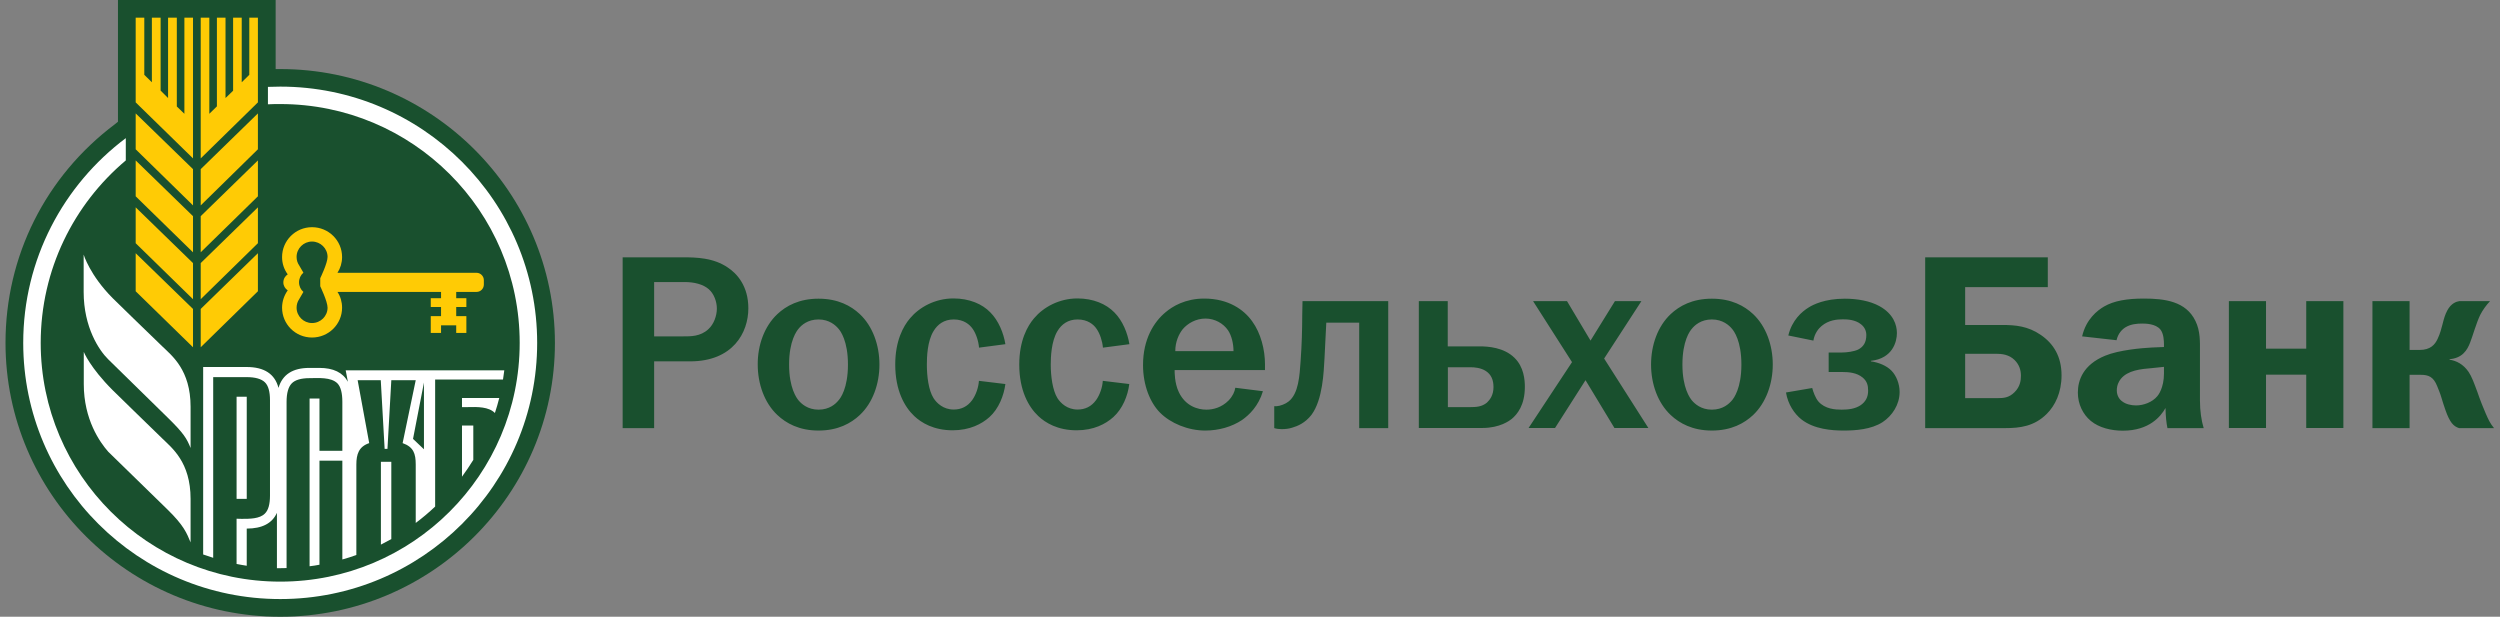 <svg width="227" height="56" viewBox="0 0 227 56" fill="none" xmlns="http://www.w3.org/2000/svg">
<rect x="0" y="0" width="227" height="56" fill="#808080" stroke="none"/>
<path d="M61.94 23.363C63.282 23.363 64.776 23.41 66.071 24.282C66.934 24.852 67.95 25.981 67.95 27.994C67.95 30.205 66.549 32.811 62.663 32.811H59.396V38.873H56.537V23.363H61.94V23.363ZM62.057 30.542C62.687 30.542 63.597 30.565 64.32 29.89C64.822 29.437 65.091 28.669 65.091 28.017C65.091 27.412 64.846 26.679 64.344 26.249C63.842 25.818 63.049 25.609 62.162 25.609H59.396V30.542H62.057V30.542ZM70.587 28.518C71.381 27.773 72.559 27.121 74.321 27.121C76.095 27.121 77.274 27.773 78.067 28.518C79.246 29.623 79.853 31.345 79.853 33.102C79.853 34.859 79.246 36.581 78.067 37.686C77.274 38.431 76.095 39.094 74.321 39.094C72.559 39.094 71.381 38.431 70.587 37.686C69.409 36.581 68.802 34.859 68.802 33.102C68.79 31.333 69.409 29.623 70.587 28.518V28.518ZM72.513 36.36C72.758 36.651 73.329 37.197 74.321 37.197C75.325 37.197 75.885 36.662 76.13 36.36C76.317 36.162 76.994 35.254 76.994 33.102C76.994 30.949 76.317 30.053 76.13 29.844C75.885 29.553 75.313 29.006 74.321 29.006C73.329 29.006 72.758 29.541 72.513 29.844C72.338 30.053 71.649 30.949 71.649 33.102C71.649 35.243 72.338 36.15 72.513 36.36ZM88.896 31.566C88.85 30.984 88.628 30.298 88.325 29.867C88.044 29.46 87.508 29.006 86.597 29.006C85.711 29.006 85.127 29.46 84.765 30.065C84.194 30.996 84.159 32.439 84.159 33.102C84.159 34.161 84.31 35.429 84.765 36.15C85.057 36.604 85.652 37.186 86.597 37.186C87.274 37.186 87.846 36.918 88.278 36.325C88.616 35.848 88.85 35.173 88.885 34.58L91.289 34.87C91.148 35.929 90.682 37.116 89.842 37.872C89.141 38.501 88.044 39.071 86.504 39.071C84.789 39.071 83.668 38.396 83.015 37.779C82.128 36.941 81.288 35.452 81.288 33.102C81.288 30.914 82.035 29.6 82.63 28.902C83.47 27.901 84.894 27.098 86.574 27.098C88.01 27.098 89.188 27.598 89.923 28.366C90.67 29.111 91.125 30.24 91.289 31.252L88.896 31.566V31.566ZM100.146 31.566C100.099 30.984 99.877 30.298 99.574 29.867C99.306 29.46 98.757 29.006 97.847 29.006C96.96 29.006 96.376 29.46 96.015 30.065C95.455 30.996 95.408 32.439 95.408 33.102C95.408 34.161 95.571 35.429 96.015 36.15C96.307 36.604 96.902 37.186 97.847 37.186C98.524 37.186 99.096 36.918 99.527 36.325C99.866 35.848 100.099 35.173 100.134 34.58L102.538 34.87C102.41 35.929 101.931 37.116 101.091 37.872C100.391 38.501 99.306 39.071 97.765 39.071C96.038 39.071 94.93 38.396 94.276 37.779C93.389 36.941 92.549 35.452 92.549 33.102C92.549 30.914 93.296 29.6 93.891 28.902C94.731 27.901 96.155 27.098 97.835 27.098C99.259 27.098 100.438 27.598 101.184 28.366C101.931 29.111 102.386 30.24 102.55 31.252L100.146 31.566V31.566ZM114.674 35.522C114.266 36.872 113.449 37.663 112.772 38.14C111.862 38.745 110.683 39.094 109.435 39.094C107.871 39.094 106.284 38.431 105.327 37.465C104.44 36.569 103.787 34.998 103.787 33.148C103.787 30.798 104.767 29.239 105.829 28.355C106.447 27.831 107.603 27.11 109.341 27.11C111.547 27.11 112.947 28.122 113.694 29.169C114.487 30.251 114.861 31.764 114.861 33.079V33.602H106.657C106.657 33.73 106.634 34.777 107.042 35.615C107.649 36.883 108.77 37.197 109.54 37.197C110.147 37.197 110.917 37.011 111.559 36.36C111.944 35.952 112.107 35.569 112.165 35.208L114.674 35.522V35.522ZM112.002 31.88C112.002 31.229 111.839 30.484 111.5 29.984C111.068 29.355 110.298 28.925 109.458 28.925C108.595 28.925 107.848 29.355 107.392 29.89C107.031 30.344 106.716 31.042 106.716 31.88H112.002V31.88ZM126.051 27.342V38.873H123.415V29.297H120.427C120.358 30.856 120.311 31.485 120.264 32.555C120.194 33.753 120.112 36.278 119.086 37.663C118.514 38.407 117.813 38.698 117.312 38.838C117.019 38.931 116.705 38.966 116.378 38.966C116.156 38.966 115.923 38.943 115.701 38.873V36.883H115.923C116.261 36.86 116.716 36.685 117.008 36.453C117.918 35.731 118 34.102 118.094 32.811C118.211 31.112 118.234 30.1 118.244 28.564L118.268 27.342H126.051V27.342ZM131.455 31.45H134.36C135.107 31.45 136.554 31.543 137.511 32.485C138.375 33.323 138.457 34.498 138.457 35.126C138.457 36.779 137.779 37.616 137.254 38.047C137.068 38.187 136.216 38.861 134.583 38.861H128.829V27.342H131.455V31.45V31.45ZM131.455 36.965H133.52C134.022 36.965 134.559 36.941 135.014 36.557C135.282 36.301 135.609 35.883 135.609 35.15C135.609 34.521 135.423 34.021 134.909 33.684C134.454 33.393 133.882 33.346 133.532 33.346H131.467V36.965H131.455V36.965ZM142.284 27.342L144.42 30.926L146.637 27.342H149.04L145.656 32.555L149.671 38.861H146.59L143.965 34.521L141.198 38.861H138.795L142.739 32.881L139.203 27.342H142.284V27.342ZM151.701 28.518C152.495 27.773 153.674 27.121 155.435 27.121C157.209 27.121 158.388 27.773 159.182 28.518C160.36 29.623 160.967 31.345 160.967 33.102C160.967 34.859 160.348 36.581 159.182 37.686C158.388 38.431 157.209 39.094 155.435 39.094C153.674 39.094 152.495 38.431 151.701 37.686C150.523 36.581 149.916 34.859 149.916 33.102C149.916 31.333 150.523 29.623 151.701 28.518ZM153.627 36.36C153.872 36.651 154.444 37.197 155.435 37.197C156.439 37.197 156.999 36.662 157.256 36.36C157.431 36.162 158.119 35.254 158.119 33.102C158.119 30.949 157.443 30.053 157.256 29.844C157.011 29.553 156.439 29.006 155.435 29.006C154.444 29.006 153.872 29.541 153.627 29.844C153.44 30.053 152.764 30.949 152.764 33.102C152.764 35.243 153.452 36.15 153.627 36.36ZM162.378 30.461C162.718 29.064 163.604 28.297 164.234 27.913C164.619 27.668 165.682 27.121 167.501 27.121C168.634 27.121 169.789 27.319 170.652 27.796C171.924 28.494 172.239 29.507 172.239 30.24C172.239 31.031 171.854 32.543 169.882 32.764V32.811C170.559 32.904 171.306 33.195 171.761 33.672C172.17 34.102 172.485 34.824 172.485 35.592C172.485 36.744 171.807 37.756 170.944 38.326C169.906 39.001 168.47 39.094 167.409 39.094C166.335 39.094 164.713 38.978 163.57 38.082C162.939 37.581 162.343 36.72 162.169 35.638L164.549 35.231C164.643 35.592 164.841 36.139 165.109 36.453C165.705 37.139 166.626 37.197 167.221 37.197C167.817 37.197 168.447 37.128 168.949 36.79C169.404 36.476 169.626 36.045 169.626 35.475C169.626 34.998 169.532 34.614 169.124 34.277C168.599 33.846 167.899 33.777 167.245 33.777H166.043V32.008H167.245C167.7 32.008 168.353 31.915 168.716 31.741C169.194 31.496 169.462 31.089 169.462 30.426C169.462 30.065 169.322 29.716 168.984 29.448C168.458 29.018 167.712 28.995 167.327 28.995C166.801 28.995 166.031 29.064 165.401 29.6C165.133 29.821 164.771 30.251 164.654 30.926L162.378 30.461V30.461ZM185.94 26.074H178.436V29.507H181.773C182.976 29.507 184.131 29.6 185.309 30.414C186.465 31.205 187.188 32.38 187.188 34.079C187.188 35.662 186.593 36.837 185.846 37.581C184.715 38.71 183.419 38.873 182.065 38.873H174.807V23.363H185.94V26.074ZM178.436 36.15H181.365C181.913 36.15 182.415 36.127 182.929 35.603C183.431 35.103 183.5 34.545 183.5 34.114C183.5 33.625 183.361 33.125 182.929 32.695C182.415 32.183 181.749 32.124 181.272 32.124H178.436V36.15V36.15ZM189.056 30.542C189.417 28.983 190.432 28.192 191.051 27.831C191.949 27.308 193.151 27.11 194.657 27.11C196.558 27.11 198.484 27.354 199.348 29.146C199.803 30.077 199.756 31.066 199.756 31.927V36.383C199.756 37.314 199.884 38.175 200.094 38.873H196.804C196.71 38.419 196.64 37.814 196.629 37.046C196.197 37.814 195.146 39.106 192.754 39.106C191.692 39.106 190.595 38.838 189.849 38.221C189.125 37.628 188.669 36.685 188.669 35.65C188.669 34.498 189.171 33.114 191.144 32.299C192.416 31.775 194.481 31.601 195.403 31.554L196.488 31.508V31.264C196.488 30.949 196.465 30.274 196.15 29.902C195.718 29.402 194.855 29.379 194.516 29.379C194.05 29.379 193.477 29.425 192.999 29.716C192.708 29.89 192.323 30.263 192.182 30.891L189.056 30.542V30.542ZM195.474 33.416C194.341 33.509 193.209 33.625 192.567 34.405C192.393 34.626 192.206 34.975 192.206 35.441C192.206 35.941 192.451 36.278 192.707 36.453C193.022 36.697 193.501 36.813 193.956 36.813C194.633 36.813 195.427 36.523 195.882 35.976C195.952 35.906 196.488 35.231 196.488 33.916V33.311L195.474 33.416ZM205.754 27.342V31.659H209.406V27.342H212.779V38.861H209.406V34.021H205.754V38.861H202.382V27.342H205.754V27.342ZM218.789 27.342V31.775H219.699C220.679 31.775 221.087 31.298 221.333 30.775C221.811 29.763 221.788 28.971 222.22 28.18C222.558 27.552 223.013 27.389 223.305 27.342H226.094C225.732 27.726 225.417 28.18 225.207 28.587C224.846 29.332 224.507 30.554 224.297 31.077C224.029 31.799 223.574 32.52 222.418 32.613V32.66C223.037 32.753 223.667 33.067 224.145 33.765C224.437 34.196 224.635 34.754 224.963 35.638C225.277 36.546 225.417 36.86 225.709 37.558C225.942 38.082 226.071 38.396 226.456 38.873H223.281C222.78 38.71 222.441 38.373 222.033 37.197C221.718 36.301 221.671 35.976 221.462 35.475L221.298 35.068C220.96 34.207 220.504 34.033 219.804 34.033H218.789V38.873H215.417V27.342H218.789V27.342Z" fill="#19502E"/>
<path d="M25.449 56C11.691 56 0.5 44.853 0.5 31.136C0.5 23.259 4.129 16.01 10.454 11.263L10.711 11.053V0H25.029V6.271H25.449C39.196 6.271 50.387 17.429 50.387 31.147C50.387 44.853 39.196 56 25.449 56Z" fill="#19502E"/>
<path d="M18.225 31.531L23.418 26.447V22.991L18.225 28.052V31.531ZM18.225 18.651L23.418 13.555V10.297L18.225 15.358V18.651ZM18.225 22.909L23.418 17.825V14.567L18.225 19.628V22.909ZM16.743 10.332L16.055 9.669V1.605H15.261V8.901L14.584 8.226V1.605H13.791V7.47L13.102 6.795V1.605H12.32V9.296L17.525 14.381V1.605H16.743V10.332ZM18.225 27.168L23.418 22.083V18.826L18.225 23.887V27.168ZM12.32 26.447L17.525 31.531V28.052L12.32 22.991V26.447V26.447ZM22.636 6.795L21.948 7.47V1.605H21.166V8.238L20.477 8.901V1.605H19.695V9.657L19.007 10.332V1.605H18.225V14.381L23.418 9.296V1.605H22.636V6.795V6.795ZM12.32 13.555L17.525 18.651V15.358L12.32 10.297V13.555V13.555ZM12.32 17.825L17.525 22.909V19.628L12.32 14.567V17.825V17.825ZM12.32 22.083L17.525 27.168V23.887L12.32 18.826V22.083V22.083ZM43.279 24.771H30.641C30.91 24.352 31.061 23.863 31.061 23.34C31.061 21.839 29.836 20.629 28.331 20.629C26.825 20.629 25.612 21.851 25.612 23.34C25.612 23.933 25.799 24.468 26.125 24.911C25.892 25.062 25.728 25.329 25.728 25.644C25.728 25.946 25.892 26.214 26.125 26.365C25.81 26.807 25.612 27.354 25.612 27.936C25.612 29.437 26.825 30.647 28.331 30.647C29.836 30.647 31.061 29.437 31.061 27.936C31.061 27.412 30.91 26.912 30.641 26.505H40.047V27.075H39.113V27.878H40.047V28.704H39.113V30.228H40.047V29.541H41.424V30.228H42.346V28.704H41.424V27.878H42.346V27.075H41.424V26.505H43.279C43.641 26.505 43.933 26.202 43.933 25.841V25.434C43.933 25.074 43.629 24.771 43.279 24.771V24.771ZM29.743 27.936C29.743 28.704 29.113 29.332 28.331 29.332C27.561 29.332 26.93 28.704 26.93 27.936C26.93 27.657 27.012 27.389 27.164 27.168L27.549 26.505C27.304 26.295 27.152 25.981 27.152 25.632C27.152 25.283 27.304 24.969 27.549 24.759L27.164 24.096C27.012 23.875 26.93 23.619 26.93 23.328C26.93 22.56 27.561 21.932 28.331 21.932C29.101 21.932 29.743 22.56 29.743 23.328C29.743 23.898 29.078 25.26 29.078 25.26V25.993C29.078 26.005 29.743 27.366 29.743 27.936V27.936Z" fill="#FFCB05"/>
<path d="M7.596 23.119V26.505C7.596 29.74 9.008 31.822 9.825 32.625C10.303 33.09 15.134 37.838 15.204 37.896C16.709 39.362 16.966 39.839 17.305 40.677V36.93C17.305 33.591 15.613 32.299 14.737 31.45C12.695 29.472 11.342 28.169 10.233 27.075C8.156 24.992 7.596 23.119 7.596 23.119V23.119ZM14.737 39.816C12.707 37.826 11.342 36.535 10.245 35.441C8.156 33.358 7.607 31.95 7.607 31.95V34.871C7.607 38.105 9.078 40.165 9.825 41.014C10.303 41.479 15.146 46.203 15.204 46.261C16.709 47.727 16.966 48.426 17.305 49.252V45.296C17.305 41.956 15.601 40.665 14.737 39.816V39.816Z" fill="white"/>
<path d="M25.448 7.865C25.075 7.865 24.701 7.877 24.328 7.889V9.471C24.701 9.448 25.063 9.448 25.448 9.448C37.456 9.448 47.188 19.151 47.188 31.136C47.188 43.108 37.456 52.812 25.448 52.812C13.44 52.812 3.696 43.108 3.696 31.136C3.696 24.492 6.695 18.546 11.422 14.567V12.543C5.762 16.789 2.109 23.538 2.109 31.136C2.109 43.981 12.553 54.394 25.448 54.394C38.331 54.394 48.775 43.981 48.775 31.136C48.775 18.29 38.331 7.865 25.448 7.865Z" fill="white"/>
<path d="M41.949 43.283C42.311 42.794 42.649 42.282 42.976 41.758V38.64H41.949V43.283ZM44.937 37.5C45.088 37.046 45.217 36.593 45.333 36.139H41.949V36.965H42.463C43.361 36.941 44.377 36.93 44.937 37.5Z" fill="white"/>
<path d="M22.404 36.023H21.482V45.297H22.404V36.023V36.023Z" fill="white"/>
<path d="M19.369 34.243H22.403C23.185 34.243 23.734 34.406 24.049 34.709C24.364 35.011 24.515 35.558 24.515 36.338V45.006C24.515 45.785 24.364 46.332 24.049 46.635C23.57 47.112 22.683 47.112 21.948 47.112C21.785 47.1 21.621 47.1 21.481 47.1V51.207C21.785 51.266 22.088 51.324 22.403 51.37V47.996C23.803 47.996 24.714 47.519 25.145 46.565V51.591H25.449C25.636 51.591 25.834 51.591 26.021 51.58V36.489C26.021 35.686 26.184 35.128 26.488 34.813C26.791 34.499 27.339 34.336 28.11 34.336C28.891 34.336 30.047 34.22 30.642 34.813C30.945 35.128 31.085 35.698 31.085 36.489V40.934H29.008V36.186H28.11V51.417C28.413 51.382 28.705 51.335 29.008 51.277V41.83H31.085V50.8C31.517 50.684 31.937 50.544 32.357 50.393V42.178C32.357 41.248 32.579 40.55 33.524 40.235L32.474 34.523H34.574L34.925 40.759H35.181L35.531 34.523H37.748L36.558 40.235C37.55 40.584 37.748 41.19 37.748 42.178V47.484C38.367 47.019 38.95 46.53 39.511 45.995V34.464H45.672C45.719 34.185 45.754 33.918 45.789 33.627H31.389L31.587 34.662C31.132 33.825 30.268 33.406 28.996 33.406H28.098C26.569 33.406 25.647 34.011 25.286 35.221C24.959 33.953 23.99 33.324 22.392 33.324H18.447V50.346C18.751 50.451 19.054 50.556 19.358 50.649V34.243H19.369V34.243ZM38.495 40.794L37.503 39.852L38.495 34.732V40.794Z" fill="white"/>
<path d="M34.586 49.45C34.901 49.287 35.216 49.124 35.531 48.95V41.934H34.586V49.45Z" fill="white"/>
</svg>
